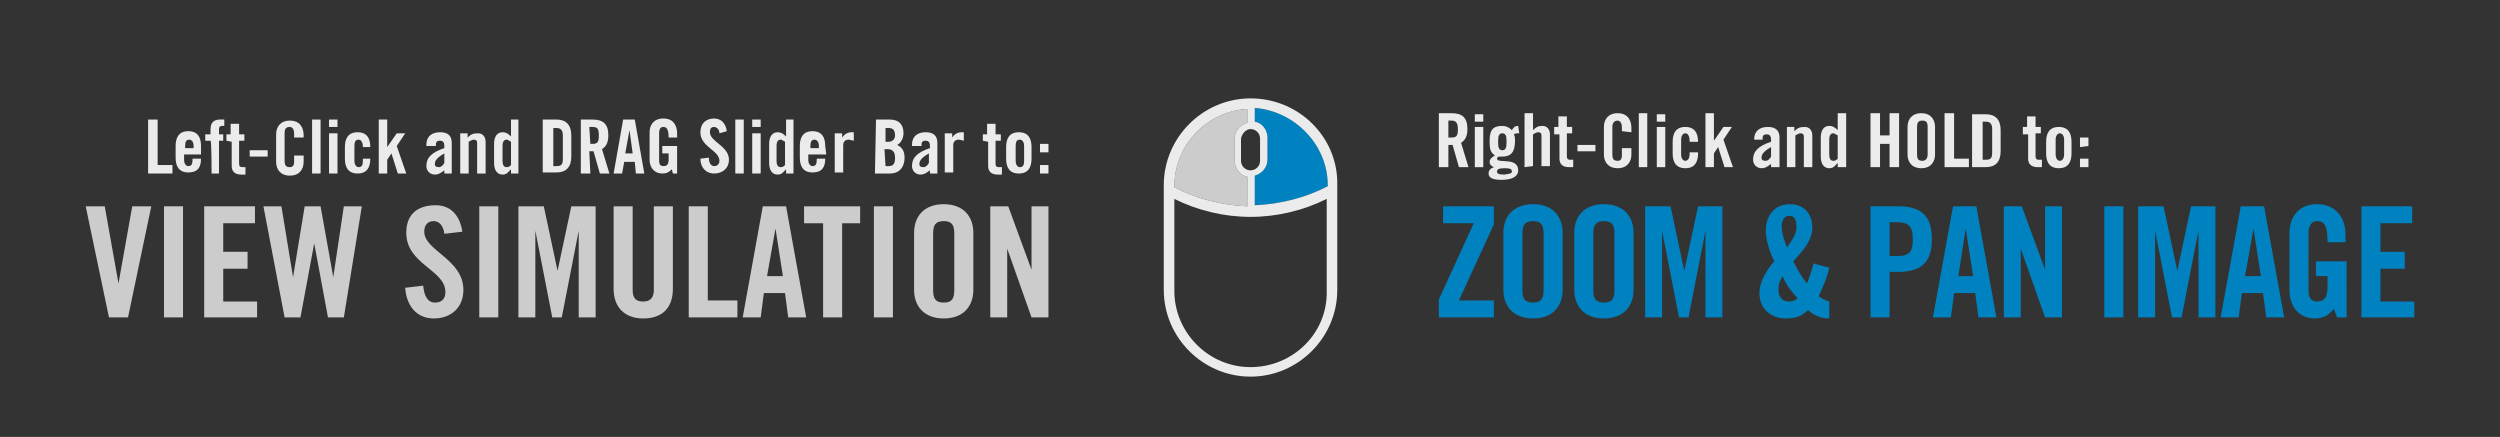 <?xml version="1.0" encoding="utf-8"?>
<!-- Generator: Adobe Illustrator 25.2.3, SVG Export Plug-In . SVG Version: 6.00 Build 0)  -->
<svg version="1.1" id="Layer_1" xmlns="http://www.w3.org/2000/svg" xmlns:xlink="http://www.w3.org/1999/xlink" x="0px" y="0px"
	 viewBox="0 0 236.3 41.3" style="enable-background:new 0 0 236.3 41.3;" xml:space="preserve">
<rect x="0" y="0" width="236.3" height="41.3" fill="#333333" stroke="none"/>
<style type="text/css">
	.st0{fill:#0082c0;}
	.st1{fill:#CCCCCC;}
	.st2{opacity:0.9;fill:#FFFFFF;enable-background:new    ;}
	.st3{opacity:0.9;enable-background:new    ;}
	.st4{fill:#FFFFFF;}
</style>
<path class="st0" d="M125.5,17.5v0.1c-2.1,1.1-4.5,1.7-6.9,1.8v-2.8c0.7-0.2,1.2-0.8,1.2-1.5V13c0-0.7-0.5-1.4-1.2-1.5v-1.3
	C122.4,10.5,125.5,13.7,125.5,17.5L125.5,17.5z"/>
<path class="st1" d="M117.9,10.3v1.3c-0.7,0.2-1.2,0.8-1.2,1.5v2.1c0,0.7,0.5,1.4,1.2,1.5v2.8c-2.4-0.1-4.8-0.7-6.9-1.8v-0.1
	C111,13.7,114.1,10.5,117.9,10.3L117.9,10.3z"/>
<g>
	<path class="st2" d="M118.2,9.3c-4.5,0-8.2,3.7-8.2,8.2v9.9c0,4.5,3.7,8.2,8.2,8.2s8.2-3.7,8.2-8.2v-9.9
		C126.5,13,122.8,9.3,118.2,9.3L118.2,9.3z M125.5,17.5v0.1c-2.1,1.1-4.5,1.7-6.9,1.8v-2.8c0.7-0.2,1.2-0.8,1.2-1.5V13
		c0-0.7-0.5-1.4-1.2-1.5v-1.3C122.4,10.5,125.5,13.7,125.5,17.5L125.5,17.5z M118.2,12.2c0.5,0,0.9,0.4,0.9,0.9v2.1
		c0,0.5-0.4,0.9-0.9,0.9s-0.9-0.4-0.9-0.9v-2.1C117.4,12.6,117.8,12.2,118.2,12.2L118.2,12.2z M117.9,10.3v1.3
		c-0.7,0.2-1.2,0.8-1.2,1.5v2.1c0,0.7,0.5,1.4,1.2,1.5v2.8c-2.4-0.1-4.8-0.7-6.9-1.8v-0.1C111,13.7,114.1,10.5,117.9,10.3
		L117.9,10.3z M118.2,34.7c-4,0-7.2-3.3-7.2-7.2v-8.7c2.2,1.1,4.7,1.7,7.2,1.7s5-0.6,7.2-1.7v8.7C125.5,31.5,122.2,34.7,118.2,34.7
		L118.2,34.7z"/>
	<g>
		<path class="st1" d="M12.5,19.5h1.8L12.1,30h-1.8L8.1,19.5h1.8l1.3,7.3l0,0L12.5,19.5z"/>
		<path class="st1" d="M15.5,30V19.5h1.8V30H15.5z"/>
		<path class="st1" d="M19.3,30V19.5h4.8v1.6h-3v2.7h2.3v1.6h-2.3v3.1h3.2V30H19.3z"/>
		<path class="st1" d="M28.8,19.5h1.5l1.2,6.7l0,0l1-6.7h1.7L32.5,30H31l-1.3-7l0,0l-1.3,7h-1.5l-2-10.5h1.7l1.1,6.7l0,0L28.8,19.5z
			"/>
		<path class="st1" d="M42,22.1c-0.1-0.9-0.6-1.2-1-1.2c-0.6,0-0.9,0.4-0.9,1c0,1.8,3.7,2.6,3.7,5.5c0,1.7-1.2,2.7-2.8,2.7
			c-1.7,0-2.6-1.3-2.7-2.9L40,27c0.1,1.1,0.5,1.6,1.1,1.6s1-0.3,1-1c0-2.1-3.7-2.6-3.7-5.6c0-1.7,1-2.6,2.8-2.6
			c1.5,0,2.3,1.1,2.5,2.5L42,22.1z"/>
		<path class="st1" d="M45.3,30V19.5h1.8V30H45.3z"/>
		<path class="st1" d="M56.3,19.5V30h-1.6v-8.2l0,0L53.1,30h-0.9l-1.6-8.2l0,0V30H49V19.5h2.4l1.3,6.1l0,0l1.3-6.1H56.3z"/>
		<path class="st1" d="M58,19.5h1.8v7.9c0,0.8,0.3,1.1,1,1.1s1-0.4,1-1.1v-7.9h1.8v7.8c0,1.8-1,2.8-2.8,2.8c-1.7,0-2.8-1-2.8-2.8
			V19.5z"/>
		<path class="st1" d="M65.1,30V19.5h1.8v8.9h2.8V30H65.1z"/>
		<path class="st1" d="M71.9,30h-1.7l1.9-10.5h2.2L76.2,30h-1.7l-0.3-2.3h-2L71.9,30z M72.5,26.1H74l-0.7-4.5l0,0L72.5,26.1z"/>
		<path class="st1" d="M77.8,21.1H76v-1.6h5.3v1.6h-1.7V30h-1.8V21.1z"/>
		<path class="st1" d="M82.6,30V19.5h1.8V30H82.6z"/>
		<path class="st1" d="M86.4,22c0-1.5,0.9-2.7,2.8-2.7S92,20.5,92,22v5.4c0,1.5-0.9,2.7-2.8,2.7s-2.8-1.2-2.8-2.7
			C86.4,27.4,86.4,22,86.4,22z M88.2,27.4c0,0.8,0.2,1.2,1,1.2s1-0.4,1-1.2v-5.3c0-0.8-0.2-1.2-1-1.2s-1,0.4-1,1.2V27.4z"/>
		<path class="st1" d="M93.6,30V19.5h1.7l2.2,6l0,0v-6h1.6V30h-1.6l-2.3-6.5l0,0V30H93.6z"/>
	</g>
	<g>
		<path class="st0" d="M136.4,21.1v-1.6h4.8v1.7l-3.3,7.2h3.3V30H136v-1.7l3.3-7.2C139.3,21.1,136.4,21.1,136.4,21.1z"/>
		<path class="st0" d="M142.1,22c0-1.5,0.9-2.7,2.8-2.7s2.8,1.2,2.8,2.7v5.4c0,1.5-0.9,2.7-2.8,2.7s-2.8-1.2-2.8-2.7V22z
			 M143.9,27.4c0,0.8,0.2,1.2,1,1.2s1-0.4,1-1.2v-5.3c0-0.8-0.2-1.2-1-1.2s-1,0.4-1,1.2V27.4z"/>
		<path class="st0" d="M148.8,22c0-1.5,0.9-2.7,2.8-2.7s2.8,1.2,2.8,2.7v5.4c0,1.5-0.9,2.7-2.8,2.7s-2.8-1.2-2.8-2.7V22z
			 M150.6,27.4c0,0.8,0.2,1.2,1,1.2s1-0.4,1-1.2v-5.3c0-0.8-0.2-1.2-1-1.2s-1,0.4-1,1.2V27.4z"/>
		<path class="st0" d="M162.8,19.5V30h-1.6v-8.2l0,0l-1.6,8.2h-0.9l-1.6-8.2l0,0V30h-1.6V19.5h2.4l1.3,6.1l0,0l1.3-6.1H162.8z"/>
		<path class="st0" d="M172.9,25.3c-0.2,1-0.6,1.8-1,2.7c0.3,0.2,0.6,0.4,1,0.5v1.6c-0.8,0-1.5-0.3-2-0.8c-0.6,0.6-1.2,0.8-2.1,0.8
			c-1.5,0-2.5-1-2.5-2.4c0-1.1,0.7-2.2,1.4-3c-0.4-0.8-0.8-2-0.8-2.9c0-1.4,0.8-2.5,2.3-2.5c1.3,0,2.1,0.9,2.1,2.2s-1,2.3-1.8,3.2
			c0.4,0.8,0.8,1.5,1.3,2.1c0.2-0.6,0.5-1.3,0.6-1.9L172.9,25.3z M169.1,28.5c0.3,0,0.6-0.1,0.8-0.3c-0.6-0.7-1.1-1.3-1.4-2.1
			c-0.3,0.5-0.4,0.7-0.4,1.3C168.1,28,168.4,28.5,169.1,28.5z M168.9,23.4c0.4-0.6,0.9-1.2,0.9-1.9c0-0.8-0.2-1.1-0.7-1.1
			c-0.4,0-0.7,0.4-0.7,1C168.4,22.1,168.7,22.8,168.9,23.4z"/>
		<path class="st0" d="M176.8,30V19.5h2.6c2.2,0,3.2,0.9,3.2,3.1s-1,3.1-3.2,3.1h-0.8V30H176.8z M178.6,24.2h0.7
			c1.2,0,1.5-0.4,1.5-1.6s-0.4-1.6-1.5-1.6h-0.7V24.2z"/>
		<path class="st0" d="M184.4,30h-1.7l1.9-10.5h2.2l1.9,10.5H187l-0.3-2.3h-2L184.4,30z M185.1,26.1h1.4l-0.7-4.5l0,0L185.1,26.1z"
			/>
		<path class="st0" d="M189.4,30V19.5h1.7l2.2,6l0,0v-6h1.6V30h-1.6l-2.3-6.5l0,0V30H189.4z"/>
		<path class="st0" d="M198.9,30V19.5h1.8V30H198.9z"/>
		<path class="st0" d="M209.4,19.5V30h-1.6v-8.2l0,0l-1.6,8.2h-0.9l-1.6-8.2l0,0V30h-1.6V19.5h2.4l1.3,6.1l0,0l1.3-6.1H209.4z"/>
		<path class="st0" d="M211.6,30h-1.7l1.9-10.5h2.2l1.9,10.5h-1.7l-0.3-2.3h-2L211.6,30z M212.2,26.1h1.5l-0.7-4.5l0,0L212.2,26.1z"
			/>
		<path class="st0" d="M218.9,24.7h2.9V30h-0.9l-0.3-0.8c-0.5,0.6-1,0.9-1.8,0.9c-1.4,0-2.4-1-2.4-2.7V22c0-1.5,0.9-2.7,2.6-2.7
			c1.8,0,2.7,1.3,2.7,2.9v0.7H220c0-1.6-0.3-2-1-2c-0.4,0-0.8,0.3-0.8,1.1v5.4c0,0.7,0.2,1.1,0.8,1.1c0.7,0,1-0.4,1-1.4v-1h-1.1
			V24.7z"/>
		<path class="st0" d="M223.2,30V19.5h4.8v1.6h-3v2.7h2.3v1.6H225v3.1h3.2V30H223.2z"/>
	</g>
	<g class="st3">
		<path class="st4" d="M14,16.4v-5.1h0.9v4.3h1.4v0.8H14z"/>
		<path class="st4" d="M19.1,14.6h-1.7v0.5c0,0.4,0.2,0.6,0.4,0.6c0.3,0,0.4-0.2,0.4-0.6V15H19c0,0.8-0.3,1.3-1.2,1.3
			c-0.9,0-1.2-0.6-1.2-1.4v-1.1c0-0.8,0.3-1.4,1.2-1.4S19,13,19,13.8v0.8H19.1z M18.3,14v-0.2c0-0.4-0.2-0.6-0.4-0.6
			c-0.3,0-0.4,0.2-0.4,0.6V14H18.3z"/>
		<path class="st4" d="M19.9,13.3h-0.5v-0.6h0.5v-0.5c0-0.6,0.3-0.9,0.9-0.9h0.4v0.6H21c-0.2,0-0.3,0.1-0.3,0.3v0.5h0.4v0.6h-0.4
			v3.1H20C20,16.4,20,13.3,19.9,13.3z"/>
		<path class="st4" d="M21.4,13.3v-0.6h0.4v-1h0.8v1h0.5v0.6h-0.5v2.2c0,0.2,0.1,0.3,0.3,0.3h0.3v0.7c-0.1,0-0.2,0-0.4,0
			c-0.6,0-0.9-0.3-0.9-0.8v-2.3L21.4,13.3L21.4,13.3z"/>
		<path class="st4" d="M23.6,14.8v-0.6h1.7v0.6H23.6z"/>
		<path class="st4" d="M27.8,13v-0.4c0-0.4-0.2-0.6-0.4-0.6c-0.4,0-0.5,0.2-0.5,0.6v2.6c0,0.4,0.1,0.6,0.5,0.6
			c0.3,0,0.4-0.2,0.4-0.5v-0.6h0.9v0.6c0,0.7-0.4,1.3-1.3,1.3s-1.3-0.6-1.3-1.3v-2.6c0-0.7,0.4-1.3,1.3-1.3s1.3,0.6,1.3,1.4V13H27.8
			z"/>
		<path class="st4" d="M29.5,16.4v-5.1h0.8v5.1H29.5z"/>
		<path class="st4" d="M31.1,12v-0.7h0.8V12H31.1z M31.1,16.4v-3.8h0.8v3.8H31.1z"/>
		<path class="st4" d="M34.3,13.9L34.3,13.9c0-0.5-0.2-0.7-0.4-0.7c-0.3,0-0.4,0.2-0.4,0.6v1.4c0,0.4,0.2,0.6,0.4,0.6
			c0.3,0,0.4-0.2,0.4-0.6V15H35l0,0c0,0.8-0.3,1.4-1.2,1.4s-1.2-0.6-1.2-1.4v-1.1c0-0.8,0.3-1.4,1.2-1.4s1.2,0.6,1.2,1.4H34.3z"/>
		<path class="st4" d="M37.5,13.8l0.9,2.6h-0.8L37,14.5l0,0l-0.4,0.6v1.3h-0.8v-5.1h0.8v2.6l0,0l0.9-1.3h0.8L37.5,13.8z"/>
		<path class="st4" d="M40.3,13.7c0-0.8,0.5-1.2,1.3-1.2c0.7,0,1.1,0.3,1.1,1V16c0,0.1,0,0.3,0,0.4H42c0-0.1,0-0.2,0-0.3
			c-0.3,0.2-0.5,0.4-0.9,0.4c-0.5,0-0.8-0.4-0.8-0.8c0-0.8,0.5-1.3,1.7-1.7v-0.2c0-0.3-0.1-0.5-0.4-0.5c-0.4,0-0.4,0.2-0.4,0.5h-0.9
			C40.3,13.8,40.3,13.7,40.3,13.7z M42,14.5c-0.7,0.4-0.9,0.7-0.9,1c0,0.2,0.1,0.3,0.4,0.3c0.2,0,0.4-0.2,0.5-0.4V14.5z"/>
		<path class="st4" d="M43.5,16.4v-3.8h0.7V13c0.3-0.3,0.5-0.4,1-0.4c0.4,0,0.7,0.3,0.7,0.8v3h-0.8v-2.9c0-0.2-0.1-0.3-0.3-0.3
			s-0.3,0.1-0.5,0.2v3C44.4,16.4,43.5,16.4,43.5,16.4z"/>
		<path class="st4" d="M48.3,16.4V16l0,0c-0.3,0.3-0.4,0.5-0.8,0.5c-0.5,0-0.8-0.4-0.8-1.1v-1.8c0-0.7,0.3-1.1,0.8-1.1
			c0.3,0,0.5,0.1,0.8,0.4v-1.6H49v5.1C49,16.4,48.3,16.4,48.3,16.4z M48.3,13.4c-0.2-0.1-0.3-0.2-0.4-0.2c-0.2,0-0.4,0.1-0.4,0.6
			v1.4c0,0.5,0.2,0.6,0.4,0.6s0.3-0.1,0.4-0.2V13.4z"/>
		<path class="st4" d="M51.3,11.3h1.3c0.9,0,1.4,0.5,1.4,1.5v2c0,1-0.5,1.5-1.4,1.5h-1.3V11.3z M52.3,15.7h0.3
			c0.5,0,0.6-0.2,0.6-0.7v-2.2c0-0.5-0.2-0.7-0.6-0.7h-0.3V15.7z"/>
		<path class="st4" d="M55.8,16.4h-0.9v-5.1H56c1,0,1.5,0.4,1.5,1.5c0,0.8-0.3,1.1-0.6,1.3l0.7,2.3h-0.9l-0.6-2.1
			c-0.1,0-0.3,0-0.4,0L55.8,16.4L55.8,16.4z M55.8,13.6H56c0.5,0,0.6-0.2,0.6-0.8S56.5,12,56,12h-0.3L55.8,13.6L55.8,13.6z"/>
		<path class="st4" d="M58.8,16.4H58l0.9-5.1H60l0.9,5.1h-0.8L60,15.3h-1L58.8,16.4z M59.1,14.5h0.7l-0.3-2.2l0,0L59.1,14.5z"/>
		<path class="st4" d="M62.6,13.8H64v2.6h-0.4L63.5,16c-0.3,0.3-0.5,0.4-0.9,0.4c-0.7,0-1.2-0.5-1.2-1.3v-2.6c0-0.7,0.4-1.3,1.3-1.3
			c0.9,0,1.3,0.6,1.3,1.4V13h-0.8c0-0.8-0.2-1-0.5-1c-0.2,0-0.4,0.1-0.4,0.6v2.6c0,0.3,0.1,0.5,0.4,0.5c0.4,0,0.5-0.2,0.5-0.7v-0.5
			h-0.6V13.8z"/>
		<path class="st4" d="M68,12.6c0-0.4-0.3-0.6-0.5-0.6c-0.3,0-0.4,0.2-0.4,0.5c0,0.9,1.8,1.3,1.8,2.6c0,0.8-0.6,1.3-1.4,1.3
			s-1.3-0.6-1.3-1.4l0.8-0.1c0,0.5,0.2,0.8,0.5,0.8s0.5-0.2,0.5-0.5c0-1-1.8-1.3-1.8-2.7c0-0.8,0.5-1.3,1.3-1.3
			c0.7,0,1.1,0.5,1.2,1.2L68,12.6z"/>
		<path class="st4" d="M69.5,16.4v-5.1h0.8v5.1H69.5z"/>
		<path class="st4" d="M71.1,12v-0.7h0.8V12H71.1z M71.1,16.4v-3.8h0.8v3.8H71.1z"/>
		<path class="st4" d="M74.3,16.4V16l0,0c-0.3,0.3-0.4,0.5-0.8,0.5c-0.5,0-0.8-0.4-0.8-1.1v-1.8c0-0.7,0.3-1.1,0.8-1.1
			c0.3,0,0.5,0.1,0.8,0.4v-1.6H75v5.1C75,16.4,74.3,16.4,74.3,16.4z M74.2,13.4c-0.2-0.1-0.3-0.2-0.4-0.2c-0.2,0-0.4,0.1-0.4,0.6
			v1.4c0,0.5,0.2,0.6,0.4,0.6c0.2,0,0.3-0.1,0.4-0.2V13.4z"/>
		<path class="st4" d="M78.1,14.6h-1.7v0.5c0,0.4,0.2,0.6,0.4,0.6c0.3,0,0.4-0.2,0.4-0.6V15H78c0,0.8-0.3,1.3-1.2,1.3
			c-0.9,0-1.2-0.6-1.2-1.4v-1.1c0-0.8,0.3-1.4,1.2-1.4S78,13,78,13.8L78.1,14.6L78.1,14.6z M77.4,14v-0.2c0-0.4-0.2-0.6-0.4-0.6
			c-0.3,0-0.4,0.2-0.4,0.6V14H77.4z"/>
		<path class="st4" d="M78.9,16.4v-3.8h0.7V13l0,0c0.2-0.3,0.5-0.5,0.9-0.5h0.2v0.8c-0.1,0-0.3-0.1-0.5-0.1c-0.3,0-0.5,0.2-0.5,0.5
			v2.6h-0.8C78.9,16.3,78.9,16.4,78.9,16.4z"/>
		<path class="st4" d="M82.8,11.3h1.3c0.9,0,1.3,0.5,1.3,1.3c0,0.4-0.2,0.9-0.6,1.1c0.4,0.2,0.7,0.5,0.7,1.2c0,0.8-0.4,1.5-1.4,1.5
			h-1.4L82.8,11.3L82.8,11.3z M83.7,13.4H84c0.3,0,0.6-0.2,0.6-0.6c0-0.5-0.2-0.7-0.6-0.7h-0.3V13.4z M83.7,15.7H84
			c0.5,0,0.6-0.3,0.6-0.8s-0.2-0.8-0.7-0.8h-0.3L83.7,15.7L83.7,15.7z"/>
		<path class="st4" d="M86.2,13.7c0-0.8,0.5-1.2,1.3-1.2c0.7,0,1.1,0.3,1.1,1V16c0,0.1,0,0.3,0,0.4h-0.7c0-0.1,0-0.2,0-0.3
			c-0.3,0.2-0.5,0.4-0.9,0.4c-0.5,0-0.8-0.4-0.8-0.8c0-0.8,0.5-1.3,1.7-1.7v-0.2c0-0.3-0.1-0.5-0.4-0.5c-0.4,0-0.4,0.2-0.4,0.5h-0.9
			C86.2,13.8,86.2,13.7,86.2,13.7z M87.8,14.5c-0.7,0.4-0.9,0.7-0.9,1c0,0.2,0.1,0.3,0.4,0.3c0.2,0,0.4-0.2,0.5-0.4V14.5z"/>
		<path class="st4" d="M89.3,16.4v-3.8H90V13l0,0c0.2-0.3,0.5-0.5,0.9-0.5h0.2v0.8c-0.1,0-0.3-0.1-0.5-0.1c-0.3,0-0.5,0.2-0.5,0.5
			v2.6h-0.8C89.3,16.3,89.3,16.4,89.3,16.4z"/>
		<path class="st4" d="M92.9,13.3v-0.6h0.4v-1h0.8v1h0.5v0.6h-0.5v2.2c0,0.2,0.1,0.3,0.3,0.3h0.3v0.7c-0.1,0-0.2,0-0.4,0
			c-0.6,0-0.9-0.3-0.9-0.8v-2.3L92.9,13.3L92.9,13.3z"/>
		<path class="st4" d="M95.1,13.9c0-0.8,0.3-1.4,1.2-1.4s1.2,0.6,1.2,1.4V15c0,0.8-0.3,1.4-1.2,1.4s-1.2-0.6-1.2-1.4V13.9z
			 M96.8,13.8c0-0.4-0.2-0.6-0.4-0.6c-0.3,0-0.4,0.2-0.4,0.6v1.4c0,0.4,0.2,0.6,0.4,0.6c0.3,0,0.4-0.2,0.4-0.6V13.8z"/>
		<path class="st4" d="M98.3,14.4v-0.8h0.8v0.8H98.3z M98.3,16.4v-0.8h0.8v0.8H98.3z"/>
	</g>
	<g class="st3">
		<path class="st4" d="M136.9,15.8H136v-5.1h1.2c1,0,1.5,0.4,1.5,1.5c0,0.8-0.3,1.1-0.6,1.3l0.7,2.3h-0.9l-0.6-2.1
			c-0.1,0-0.3,0-0.4,0V15.8z M136.9,13h0.3c0.5,0,0.6-0.2,0.6-0.8s-0.2-0.8-0.6-0.8h-0.3V13z"/>
		<path class="st4" d="M139.4,11.5v-0.7h0.8v0.7H139.4z M139.4,15.8V12h0.8v3.8H139.4z"/>
		<path class="st4" d="M143.6,12.6h-0.1c-0.1,0-0.3,0-0.4,0.1c0.1,0.2,0.1,0.4,0.1,0.6c0,1.1-0.4,1.5-1.2,1.5h-0.3
			c-0.1,0-0.2,0.1-0.2,0.2c0,0.5,2-0.2,2,1.1c0,0.6-0.6,0.9-1.6,0.9c-0.8,0-1.2-0.2-1.2-0.6c0-0.3,0.2-0.5,0.5-0.6l0,0
			c-0.2-0.1-0.4-0.2-0.4-0.5s0.3-0.5,0.5-0.6c-0.4-0.3-0.5-0.5-0.5-1.4c0-1,0.3-1.4,1.2-1.4c0.3,0,0.6,0.1,0.9,0.4
			c0.2-0.3,0.3-0.4,0.6-0.4L143.6,12.6L143.6,12.6z M142.9,16.2c0-0.2-0.1-0.3-0.7-0.3c-0.5,0-0.7,0.1-0.7,0.3s0.1,0.3,0.7,0.3
			C142.8,16.4,142.9,16.4,142.9,16.2z M142.4,13.4c0-0.6-0.1-0.8-0.4-0.8c-0.3,0-0.4,0.2-0.4,0.8s0.1,0.8,0.4,0.8
			S142.4,14,142.4,13.4z"/>
		<path class="st4" d="M144.1,15.8v-5.1h0.8v1.6c0.3-0.3,0.5-0.4,0.9-0.4s0.7,0.3,0.7,0.8v3h-0.8v-2.9c0-0.2-0.1-0.3-0.3-0.3
			s-0.3,0.1-0.5,0.2v3L144.1,15.8L144.1,15.8z"/>
		<path class="st4" d="M146.9,12.7V12h0.4v-1h0.8v1h0.5v0.6h-0.5v2.2c0,0.2,0.1,0.3,0.3,0.3h0.3v0.7c-0.1,0-0.2,0-0.4,0
			c-0.6,0-0.9-0.3-0.9-0.8v-2.3H146.9z"/>
		<path class="st4" d="M149.1,14.3v-0.6h1.7v0.6H149.1z"/>
		<path class="st4" d="M153.3,12.4V12c0-0.4-0.2-0.6-0.4-0.6c-0.3,0-0.5,0.2-0.5,0.6v2.6c0,0.4,0.1,0.6,0.5,0.6
			c0.3,0,0.4-0.2,0.4-0.5V14h0.9v0.6c0,0.7-0.4,1.3-1.3,1.3c-0.9,0-1.3-0.6-1.3-1.3V12c0-0.7,0.4-1.3,1.3-1.3c0.9,0,1.3,0.6,1.3,1.4
			v0.4L153.3,12.4L153.3,12.4z"/>
		<path class="st4" d="M154.9,15.8v-5.1h0.8v5.1C155.8,15.8,154.9,15.8,154.9,15.8z"/>
		<path class="st4" d="M156.6,11.5v-0.7h0.8v0.7H156.6z M156.6,15.8V12h0.8v3.8H156.6z"/>
		<path class="st4" d="M159.7,13.3L159.7,13.3c0-0.5-0.2-0.7-0.4-0.7s-0.4,0.2-0.4,0.6v1.4c0,0.4,0.2,0.6,0.4,0.6s0.4-0.2,0.4-0.6
			v-0.2h0.8v0.1c0,0.8-0.3,1.4-1.2,1.4s-1.2-0.6-1.2-1.4v-1.1c0-0.8,0.3-1.4,1.2-1.4s1.2,0.6,1.2,1.4h-0.8V13.3z"/>
		<path class="st4" d="M162.9,13.2l0.9,2.6H163l-0.6-1.9l0,0l-0.4,0.6v1.3h-0.8v-5.1h0.8v2.6l0,0l0.9-1.3h0.8L162.9,13.2z"/>
		<path class="st4" d="M165.8,13.2c0-0.8,0.5-1.2,1.3-1.2c0.7,0,1.1,0.3,1.1,1v2.4c0,0.1,0,0.3,0,0.4h-0.8c0-0.1,0-0.2,0-0.3
			c-0.3,0.2-0.5,0.4-0.9,0.4c-0.5,0-0.8-0.4-0.8-0.8c0-0.8,0.5-1.3,1.7-1.7v-0.2c0-0.3-0.1-0.5-0.4-0.5c-0.4,0-0.4,0.2-0.4,0.5
			C166.6,13.2,165.8,13.2,165.8,13.2z M167.4,13.9c-0.7,0.4-0.9,0.7-0.9,1c0,0.2,0.1,0.3,0.4,0.3c0.2,0,0.4-0.2,0.5-0.4V13.9z"/>
		<path class="st4" d="M168.9,15.8V12h0.7v0.4c0.3-0.3,0.5-0.4,1-0.4c0.4,0,0.7,0.3,0.7,0.8v3h-0.8v-2.9c0-0.2-0.1-0.3-0.3-0.3
			s-0.3,0.1-0.5,0.2v3C169.7,15.8,168.9,15.8,168.9,15.8z"/>
		<path class="st4" d="M173.7,15.8v-0.4l0,0c-0.3,0.3-0.4,0.5-0.8,0.5c-0.5,0-0.8-0.4-0.8-1.1V13c0-0.7,0.3-1.1,0.8-1.1
			c0.3,0,0.5,0.1,0.8,0.4v-1.6h0.8v5.1C174.5,15.8,173.7,15.8,173.7,15.8z M173.7,12.8c-0.2-0.1-0.3-0.2-0.4-0.2
			c-0.2,0-0.4,0.1-0.4,0.6v1.4c0,0.5,0.2,0.6,0.4,0.6s0.3-0.1,0.4-0.2V12.8z"/>
		<path class="st4" d="M176.8,15.8v-5.1h0.9v2.1h0.9v-2.1h0.9v5.1h-0.9v-2.2h-0.9v2.2C177.6,15.8,176.8,15.8,176.8,15.8z"/>
		<path class="st4" d="M180.3,12c0-0.7,0.4-1.3,1.3-1.3c0.9,0,1.3,0.6,1.3,1.3v2.6c0,0.7-0.4,1.3-1.3,1.3c-0.9,0-1.3-0.6-1.3-1.3V12
			z M181.2,14.6c0,0.4,0.1,0.6,0.5,0.6c0.3,0,0.5-0.2,0.5-0.6V12c0-0.4-0.1-0.6-0.5-0.6s-0.5,0.2-0.5,0.6V14.6z"/>
		<path class="st4" d="M183.8,15.8v-5.1h0.9V15h1.4v0.8C186,15.8,183.8,15.8,183.8,15.8z"/>
		<path class="st4" d="M186.4,10.8h1.3c0.9,0,1.4,0.5,1.4,1.5v2c0,1-0.5,1.5-1.4,1.5h-1.3V10.8z M187.4,15.1h0.3
			c0.5,0,0.6-0.2,0.6-0.7v-2.2c0-0.5-0.2-0.7-0.6-0.7h-0.3V15.1z"/>
		<path class="st4" d="M191.2,12.7V12h0.4v-1h0.8v1h0.5v0.6h-0.5v2.2c0,0.2,0.1,0.3,0.3,0.3h0.3v0.7c-0.1,0-0.2,0-0.4,0
			c-0.6,0-0.9-0.3-0.9-0.8v-2.3H191.2z"/>
		<path class="st4" d="M193.4,13.4c0-0.8,0.3-1.4,1.2-1.4s1.2,0.6,1.2,1.4v1.1c0,0.8-0.3,1.4-1.2,1.4s-1.2-0.6-1.2-1.4V13.4z
			 M195.1,13.2c0-0.4-0.2-0.6-0.4-0.6s-0.4,0.2-0.4,0.6v1.4c0,0.4,0.2,0.6,0.4,0.6s0.4-0.2,0.4-0.6V13.2z"/>
		<path class="st4" d="M196.6,13.9V13h0.8v0.8L196.6,13.9L196.6,13.9z M196.6,15.8V15h0.8v0.8H196.6z"/>
	</g>
</g>
</svg>
